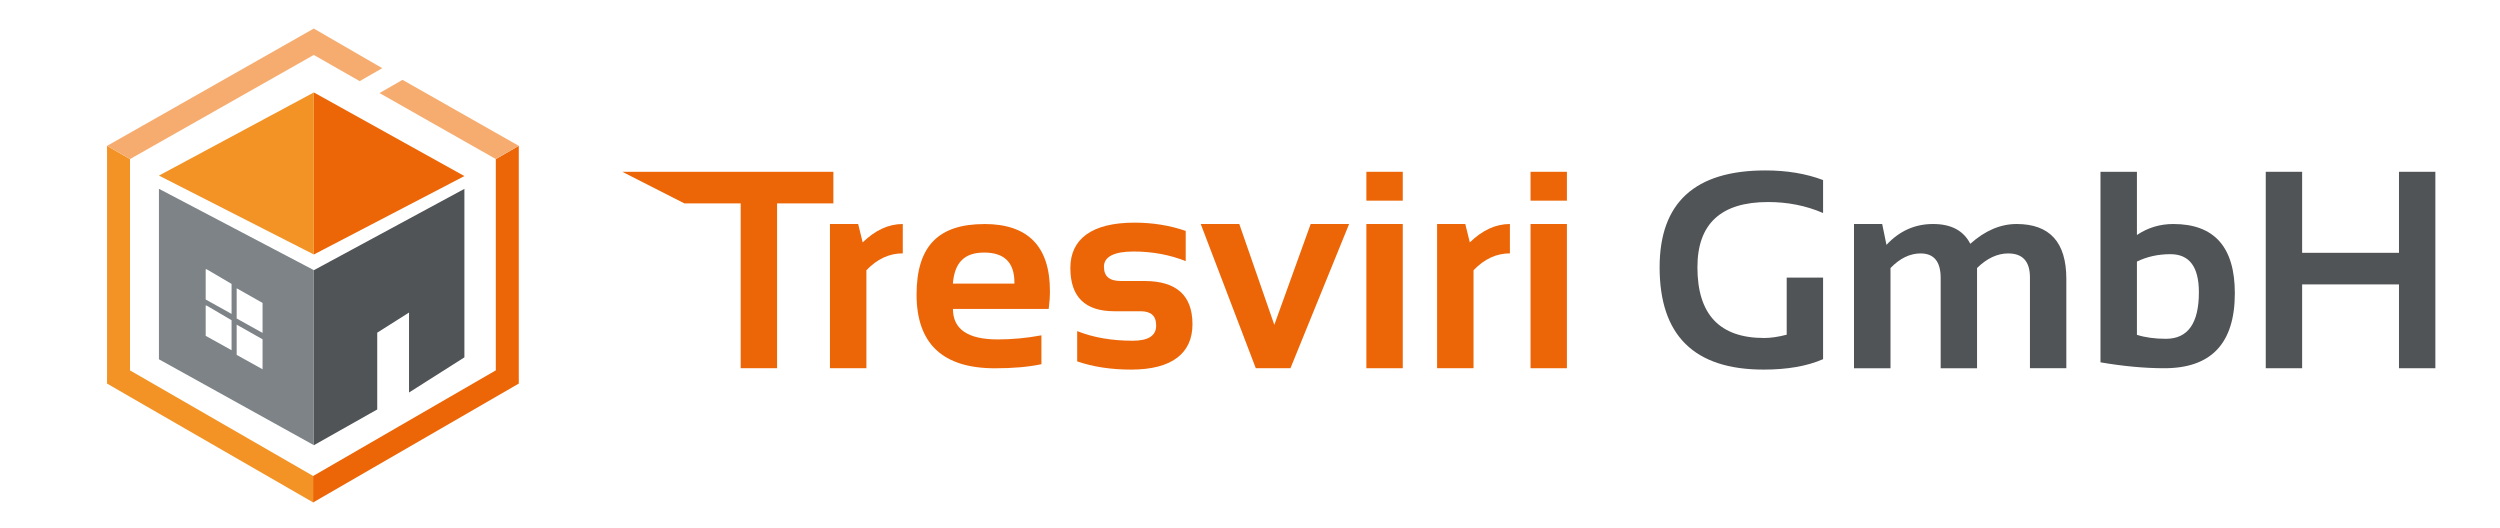 <svg xmlns="http://www.w3.org/2000/svg" id="Ebene_1" data-name="Ebene 1" viewBox="0 0 402.67 85.04"><defs><style>      .cls-1 {        fill: #505456;      }      .cls-2 {        fill: #f39325;      }      .cls-3 {        fill: #7d8386;      }      .cls-4 {        fill: #ec6608;      }      .cls-5 {        fill: #f7ac6f;      }    </style></defs><g><path class="cls-4" d="M134.23,27.67v5.09h-9.07v26.55h-5.86v-26.55h-9.07l-10-5.09h34Z"></path><path class="cls-4" d="M133.68,59.31v-23.23h4.54l.73,2.96c2.04-1.98,4.19-2.96,6.46-2.96v4.73c-2.18,0-4.14.91-5.86,2.72v15.77h-5.86Z"></path><path class="cls-4" d="M158.53,36.08c7.05,0,10.58,3.6,10.58,10.8,0,.96-.07,1.92-.2,2.88h-15.42c0,3.27,2.4,4.91,7.21,4.91,2.35,0,4.69-.22,7.04-.66v4.65c-2.05.44-4.54.66-7.48.66-8.42,0-12.63-3.96-12.63-11.88s3.64-11.35,10.91-11.35ZM153.48,45.68h9.91v-.18c0-3.22-1.62-4.82-4.87-4.82s-4.78,1.67-5.04,5Z"></path><path class="cls-4" d="M173.5,58.2v-4.87c2.58,1.03,5.56,1.55,8.94,1.55,2.52,0,3.78-.81,3.78-2.43s-.85-2.32-2.54-2.32h-4.2c-4.72,0-7.08-2.32-7.08-6.97s3.44-7.3,10.33-7.3c2.92,0,5.67.44,8.25,1.33v4.87c-2.58-1.03-5.38-1.55-8.41-1.55s-4.76.81-4.76,2.43.92,2.32,2.76,2.32h3.76c5.16,0,7.74,2.32,7.74,6.97s-3.29,7.3-9.87,7.3c-3.23,0-6.14-.44-8.72-1.33Z"></path><path class="cls-4" d="M193.42,36.08h6.19l5.64,16.24,5.86-16.24h6.19l-9.45,23.23h-5.58l-8.87-23.23Z"></path><path class="cls-4" d="M225.94,27.67v4.65h-5.86v-4.65h5.86ZM225.94,36.08v23.23h-5.86v-23.23h5.86Z"></path><path class="cls-4" d="M231.47,59.31v-23.23h4.54l.73,2.96c2.04-1.98,4.19-2.96,6.46-2.96v4.73c-2.18,0-4.14.91-5.86,2.72v15.77h-5.86Z"></path><path class="cls-4" d="M252.38,27.67v4.65h-5.86v-4.65h5.86ZM252.38,36.08v23.23h-5.86v-23.23h5.86Z"></path><path class="cls-1" d="M293.64,57.85c-2.55,1.12-5.75,1.68-9.58,1.68-11.17,0-16.75-5.49-16.75-16.48,0-10.4,5.68-15.6,17.04-15.6,3.47,0,6.56.52,9.29,1.55v5.31c-2.73-1.18-5.68-1.77-8.85-1.77-7.6,0-11.39,3.5-11.39,10.51,0,7.6,3.58,11.39,10.75,11.39,1.06,0,2.27-.18,3.63-.53v-9.2h5.86v13.14Z"></path><path class="cls-1" d="M298.62,59.31v-23.23h4.54l.69,3.36c2.08-2.24,4.58-3.36,7.5-3.36s4.92,1.06,6,3.19c2.37-2.12,4.86-3.19,7.46-3.19,5.34,0,8.01,2.94,8.01,8.83v14.4h-5.86v-14.62c0-2.58-1.17-3.87-3.5-3.87-1.74,0-3.42.78-5.02,2.35v16.15h-5.86v-14.56c0-2.62-1.08-3.94-3.23-3.94-1.71,0-3.33.78-4.85,2.35v16.15h-5.86Z"></path><path class="cls-1" d="M338.33,27.67h5.86v10.18c1.76-1.18,3.71-1.77,5.86-1.77,6.61,0,9.91,3.72,9.91,11.15,0,8.05-3.78,12.08-11.35,12.08-3.19,0-6.61-.32-10.29-.95v-30.69ZM344.19,53.93c1.34.43,2.9.64,4.67.64,3.54,0,5.31-2.5,5.31-7.5,0-4.09-1.53-6.13-4.58-6.13-1.98,0-3.78.4-5.4,1.19v11.79Z"></path><path class="cls-1" d="M364.94,59.31v-31.64h5.86v13.05h15.6v-13.05h5.86v31.64h-5.86v-13.5h-15.6v13.5h-5.86Z"></path></g><g><polygon class="cls-4" points="50.55 14.89 50.55 40.99 74.8 28.36 50.55 14.89"></polygon><polygon class="cls-2" points="50.55 14.89 25.6 28.28 50.55 40.99 50.55 14.89"></polygon><polygon class="cls-1" points="74.8 57.56 74.8 30.42 50.55 43.52 50.55 71.71 60.76 65.95 60.76 53.58 65.88 50.34 65.88 63.22 74.8 57.56"></polygon><path class="cls-3" d="M25.6,30.42v27.45l24.95,13.83v-28.19l-24.95-13.1ZM37.3,56.41l-4.17-2.32v-4.87h.16l4.01,2.36v4.83ZM37.3,50.56l-4.17-2.32v-4.87h.16l4.01,2.36v4.83ZM42.29,59.48l-4.17-2.32v-4.87l4.17,2.36v4.83ZM42.29,53.62l-4.17-2.32v-4.87l4.17,2.36v4.83Z"></path></g><polygon class="cls-2" points="20.94 59.66 20.94 25.62 17.24 23.49 17.24 61.78 20.94 63.92 20.94 63.92 50.45 80.93 50.45 76.67 20.94 59.66"></polygon><polygon class="cls-4" points="79.86 25.62 79.86 59.65 50.43 76.67 50.43 80.93 79.86 63.92 83.56 61.78 83.56 23.49 79.86 25.62"></polygon><g><polygon class="cls-5" points="64.83 12.86 61.13 14.99 79.86 25.62 83.56 23.49 64.83 12.86"></polygon><polygon class="cls-5" points="50.54 4.6 50.54 4.6 50.54 4.6 50.54 4.6 50.5 4.62 17.25 23.49 20.94 25.62 50.54 8.85 57.93 13.07 61.57 10.98 50.54 4.6"></polygon></g></svg>